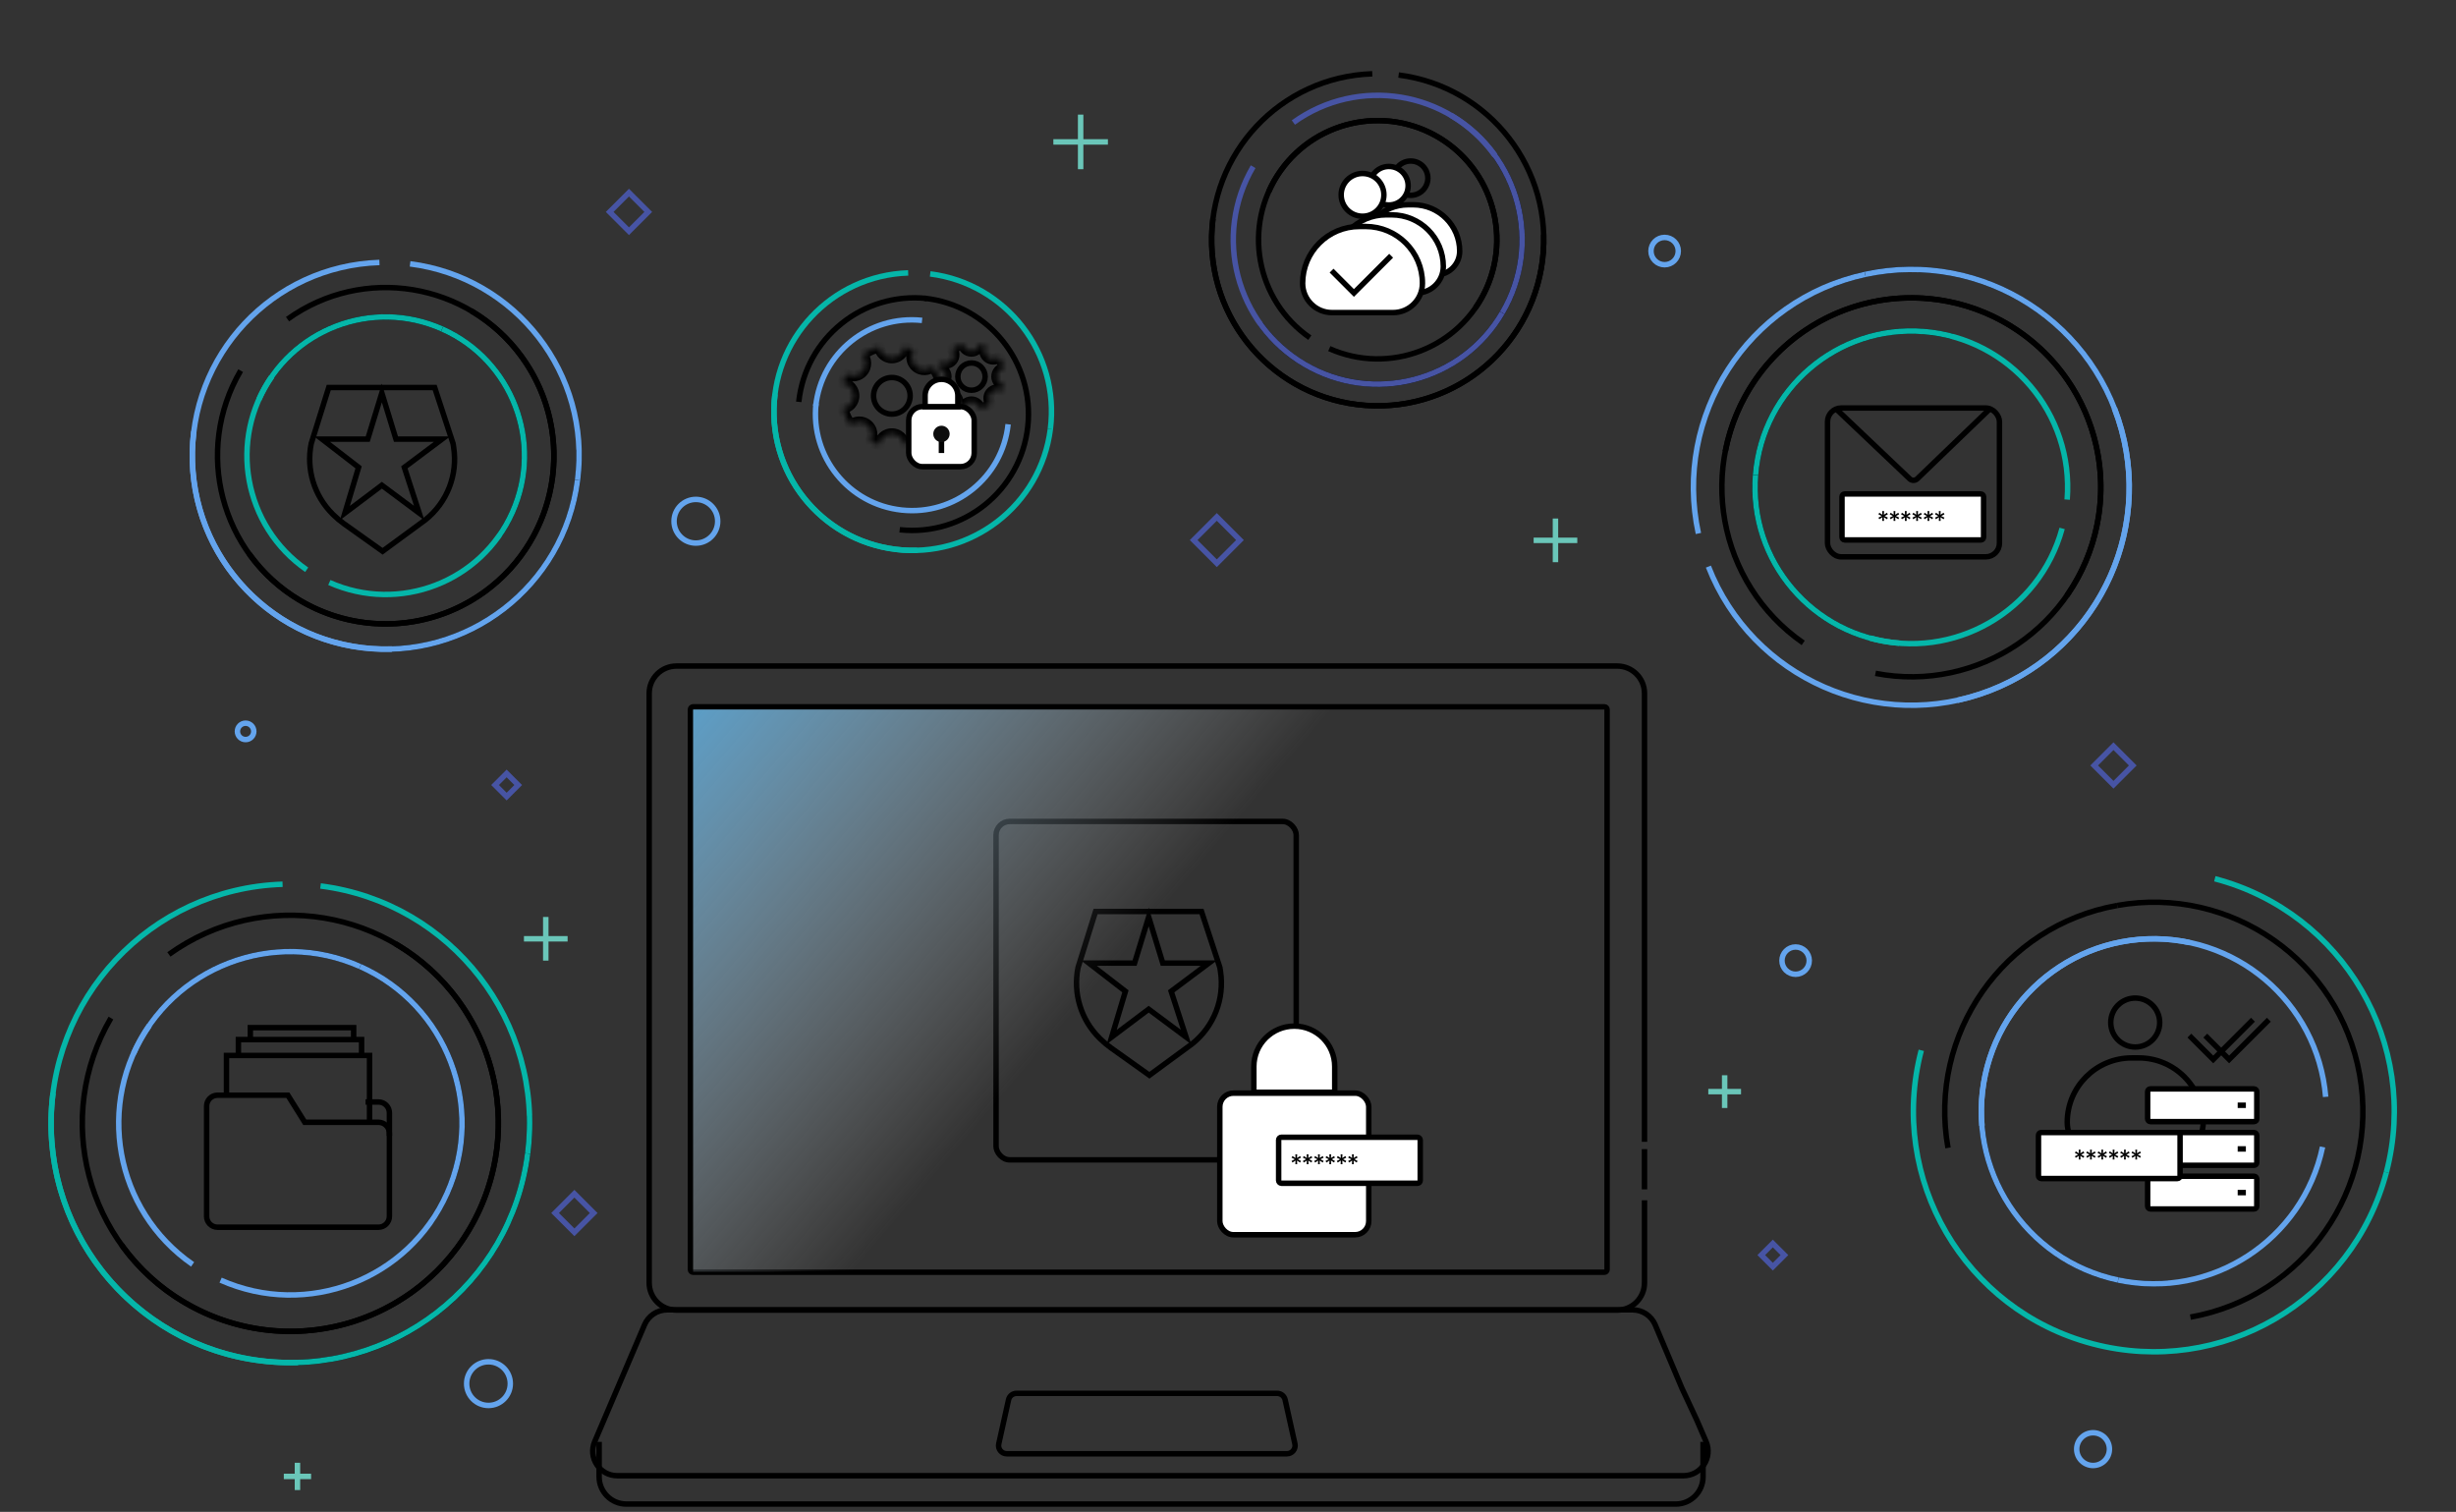 <svg className="vector-ux" width="450" height="277" viewBox="0 0 450 277" fill="none" xmlns="http://www.w3.org/2000/svg">
<rect x="0" y="0" width="450" height="277" fill="#333333" stroke="none"/>
<path d="M164.844 97.059C176.557 98.312 187.069 89.832 188.321 78.118C189.574 66.405 181.094 55.894 169.38 54.641" stroke="black"/>
<path d="M169.832 54.688C158.118 53.436 147.607 61.916 146.354 73.629" stroke="black"/>
<path d="M149.513 73.967C148.473 83.687 155.51 92.409 165.23 93.449C174.95 94.488 183.672 87.452 184.711 77.732" stroke="#64A4ED"/>
<path d="M168.945 58.702C159.225 57.662 150.503 64.699 149.463 74.419" stroke="#64A4ED"/>
<path d="M401.336 241.317C422.164 237.615 436.047 217.73 432.345 196.903C428.643 176.075 408.757 162.192 387.93 165.894" stroke="black"/>
<path d="M356.921 210.309C353.219 189.481 367.102 169.596 387.93 165.894" stroke="black"/>
<path d="M426.12 200.96C424.659 183.569 409.377 170.655 391.986 172.116C374.595 173.577 361.681 188.859 363.142 206.25" stroke="#64A4ED"/>
<path d="M397.276 235.094C379.885 236.554 364.603 223.641 363.142 206.25" stroke="black"/>
<path d="M401.166 172.689C384.091 169.081 367.324 179.998 363.716 197.073C360.108 214.148 371.024 230.915 388.099 234.523" stroke="#64A4ED"/>
<path d="M425.55 210.14C421.941 227.215 405.174 238.131 388.099 234.523" stroke="#64A4ED"/>
<path d="M352.028 192.431C345.856 215.962 359.928 240.041 383.46 246.213C406.991 252.385 431.07 238.312 437.241 214.781" stroke="#05B6A9"/>
<path d="M405.809 160.999C429.341 167.171 443.413 191.25 437.241 214.781" stroke="#05B6A9"/>
<path d="M378.769 205.634C378.769 199.111 384.056 193.824 390.579 193.824H391.875C398.397 193.824 403.684 199.111 403.684 205.634C403.684 209.018 400.941 211.762 397.556 211.762H384.897C381.513 211.762 378.769 209.018 378.769 205.634Z" stroke="black"/>
<circle cx="391.226" cy="187.344" r="4.484" stroke="black"/>
<path d="M301.314 209.19V127.029C301.314 124.268 299.076 122.029 296.314 122.029H249.018H166.55H123.947C121.186 122.029 118.947 124.268 118.947 127.029V235.031C118.947 237.793 121.186 240.031 123.947 240.031H296.314C299.076 240.031 301.314 237.793 301.314 235.031V219.917" stroke="black"/>
<path d="M308.188 254.379L308.184 254.37L308.18 254.362L303.273 242.734C302.569 241.067 300.936 239.983 299.127 239.983H122.236C120.433 239.983 118.805 241.059 118.097 242.717L108.968 264.107C107.701 267.075 109.879 270.373 113.107 270.373H308.454C311.69 270.373 313.869 267.058 312.584 264.087L310.887 260.162L310.881 260.149L308.188 254.379Z" stroke="black"/>
<path d="M294.458 129.999V232.592C294.458 232.868 294.234 233.092 293.958 233.092H127C126.724 233.092 126.5 232.868 126.5 232.592V129.999C126.5 129.723 126.724 129.499 127 129.499H166.228H248.695H293.958C294.234 129.499 294.458 129.723 294.458 129.999Z" stroke="black"/>
<path d="M312.041 264.168V270.566C312.041 273.327 309.803 275.566 307.041 275.566H114.775C112.013 275.566 109.775 273.327 109.775 270.566V264.168" stroke="black"/>
<path d="M184.792 256.457C184.944 255.77 185.553 255.282 186.256 255.282H234.003C234.706 255.282 235.315 255.77 235.467 256.457L237.26 264.525C237.468 265.462 236.756 266.35 235.796 266.35H184.463C183.504 266.35 182.791 265.462 182.999 264.525L184.792 256.457Z" stroke="black"/>
<path d="M301.313 210.532V217.907" stroke="black"/>
<path d="M249.5 46.018C249.5 41.322 253.306 37.516 258.001 37.516H258.949C263.644 37.516 267.45 41.322 267.45 46.018C267.45 48.418 265.504 50.364 263.103 50.364H253.847C251.446 50.364 249.5 48.418 249.5 46.018Z" fill="white" stroke="black"/>
<circle cx="258.476" cy="32.644" r="3.144" stroke="black"/>
<path d="M244.5 48.814C244.5 43.594 248.731 39.363 253.951 39.363H254.999C260.219 39.363 264.45 43.594 264.45 48.814C264.45 51.497 262.275 53.672 259.592 53.672H249.358C246.675 53.672 244.5 51.497 244.5 48.814Z" fill="white" stroke="black"/>
<circle cx="254.476" cy="34.028" r="3.529" fill="white" stroke="black"/>
<path d="M230.945 59.372C239.476 71.235 256.008 73.936 267.871 65.405C279.734 56.874 282.435 40.341 273.904 28.479" stroke="black"/>
<path d="M236.978 22.446C248.841 13.915 265.373 16.616 273.904 28.479" stroke="#4754A4"/>
<path d="M229.607 30.54C222.214 43.143 226.438 59.353 239.042 66.746C251.646 74.139 267.856 69.914 275.249 57.311" stroke="#4754A4"/>
<path d="M265.813 21.104C278.417 28.497 282.641 44.707 275.249 57.311" stroke="#4754A4"/>
<path d="M270.365 56.357C277.231 46.448 274.764 32.85 264.856 25.984C254.947 19.118 241.349 21.585 234.483 31.493" stroke="black"/>
<path d="M239.992 61.866C230.084 55 227.618 41.402 234.483 31.493" stroke="black"/>
<path d="M243.558 63.869C254.572 68.767 267.472 63.809 272.371 52.794C277.269 41.78 272.311 28.88 261.297 23.981" stroke="black"/>
<path d="M232.484 35.056C237.382 24.041 250.282 19.083 261.297 23.981" stroke="black"/>
<path d="M251.436 13.522C234.642 14.068 221.47 28.126 222.016 44.92C222.563 61.715 236.62 74.887 253.415 74.341" stroke="black"/>
<path d="M166.401 50C152.365 50.456 141.356 62.205 141.813 76.241C142.27 90.277 154.018 101.285 168.054 100.829" stroke="#05B6A9"/>
<path d="M282.835 42.942C283.381 59.737 270.209 73.794 253.415 74.341" stroke="black"/>
<path d="M222.245 40.089C220.126 56.758 231.922 71.989 248.591 74.108C265.26 76.226 280.491 64.431 282.61 47.761" stroke="black"/>
<path d="M142.004 72.203C140.233 86.135 150.092 98.864 164.023 100.634C177.954 102.405 190.683 92.547 192.454 78.615" stroke="#05B6A9"/>
<path d="M256.264 13.742C272.933 15.861 284.729 31.092 282.61 47.761" stroke="black"/>
<path d="M170.435 50.184C184.367 51.955 194.225 64.684 192.454 78.615" stroke="#05B6A9"/>
<path d="M238.675 51.899C238.675 46.155 243.332 41.498 249.076 41.498H250.224C255.968 41.498 260.625 46.155 260.625 51.899C260.625 54.865 258.221 57.27 255.255 57.27H244.045C241.079 57.27 238.675 54.865 238.675 51.899Z" fill="white" stroke="black"/>
<circle cx="249.651" cy="35.702" r="3.914" fill="white" stroke="black"/>
<path d="M243.977 49.584L248.07 53.677L254.892 46.855" stroke="black"/>
<path d="M378.707 109.099C389.649 93.357 385.758 71.725 370.017 60.783C354.275 49.841 332.643 53.731 321.701 69.473" stroke="black"/>
<path d="M330.391 117.789C314.649 106.846 310.759 85.215 321.701 69.473" stroke="black"/>
<path d="M343.63 123.369C362.454 127.001 380.658 114.685 384.29 95.86C387.921 77.036 375.605 58.832 356.781 55.201" stroke="black"/>
<path d="M316.121 82.71C319.752 63.886 337.956 51.569 356.781 55.201" stroke="black"/>
<path d="M357.735 61.655C342.475 57.496 326.733 66.496 322.574 81.755C318.416 97.015 327.415 112.757 342.675 116.915" stroke="black"/>
<path d="M377.835 96.815C373.676 112.075 357.935 121.074 342.675 116.915" stroke="#05B6A9"/>
<path d="M378.755 91.532C379.996 75.765 368.22 61.976 352.452 60.735C336.685 59.494 322.897 71.27 321.656 87.037" stroke="#05B6A9"/>
<path d="M347.958 117.834C332.19 116.593 320.414 102.805 321.656 87.037" stroke="#05B6A9"/>
<path d="M313.021 103.811C321.043 124.346 344.194 134.491 364.729 126.468C385.265 118.446 395.409 95.295 387.387 74.76" stroke="#64A4ED"/>
<path d="M335.678 52.102C356.214 44.08 379.365 54.224 387.387 74.76" stroke="black"/>
<path d="M358.662 128.298C380.209 123.628 393.889 102.374 389.218 80.828C384.547 59.281 363.294 45.601 341.748 50.272" stroke="#64A4ED"/>
<path d="M311.192 97.743C306.521 76.196 320.201 54.943 341.748 50.272" stroke="#64A4ED"/>
<rect x="334.849" y="74.757" width="31.499" height="27.26" rx="2.5" stroke="black"/>
<rect x="337.5" y="90.5" width="25.944" height="8.43" rx="0.5" fill="white" stroke="black"/>
<path d="M345.206 95.438L345.17 94.766L345.734 95.132L345.902 94.844L345.308 94.538L345.902 94.232L345.734 93.944L345.17 94.304L345.206 93.632H344.87L344.9 94.304L344.336 93.944L344.174 94.232L344.768 94.538L344.174 94.844L344.336 95.132L344.9 94.766L344.87 95.438H345.206ZM347.28 95.438L347.244 94.766L347.808 95.132L347.976 94.844L347.382 94.538L347.976 94.232L347.808 93.944L347.244 94.304L347.28 93.632H346.944L346.974 94.304L346.41 93.944L346.248 94.232L346.842 94.538L346.248 94.844L346.41 95.132L346.974 94.766L346.944 95.438H347.28ZM349.354 95.438L349.318 94.766L349.882 95.132L350.05 94.844L349.456 94.538L350.05 94.232L349.882 93.944L349.318 94.304L349.354 93.632H349.018L349.048 94.304L348.484 93.944L348.322 94.232L348.916 94.538L348.322 94.844L348.484 95.132L349.048 94.766L349.018 95.438H349.354ZM351.429 95.438L351.393 94.766L351.957 95.132L352.125 94.844L351.531 94.538L352.125 94.232L351.957 93.944L351.393 94.304L351.429 93.632H351.093L351.123 94.304L350.559 93.944L350.397 94.232L350.991 94.538L350.397 94.844L350.559 95.132L351.123 94.766L351.093 95.438H351.429ZM353.503 95.438L353.467 94.766L354.031 95.132L354.199 94.844L353.605 94.538L354.199 94.232L354.031 93.944L353.467 94.304L353.503 93.632H353.167L353.197 94.304L352.633 93.944L352.471 94.232L353.065 94.538L352.471 94.844L352.633 95.132L353.197 94.766L353.167 95.438H353.503ZM355.577 95.438L355.541 94.766L356.105 95.132L356.273 94.844L355.679 94.538L356.273 94.232L356.105 93.944L355.541 94.304L355.577 93.632H355.241L355.271 94.304L354.707 93.944L354.545 94.232L355.139 94.538L354.545 94.844L354.707 95.132L355.271 94.766L355.241 95.438H355.577Z" fill="black"/>
<path d="M336.5 75L349.905 87.728C350.293 88.097 350.902 88.095 351.287 87.724L364.5 75" stroke="black"/>
<path d="M22.254 228.061C34.544 245.152 58.363 249.043 75.453 236.752C92.544 224.462 96.436 200.644 84.145 183.553" stroke="black"/>
<path d="M30.945 174.861C48.036 162.571 71.855 166.462 84.145 183.553" stroke="black"/>
<path d="M20.322 186.522C9.672 204.68 15.758 228.034 33.916 238.685C52.074 249.335 75.428 243.249 86.079 225.091" stroke="black"/>
<path d="M72.485 172.928C90.643 183.579 96.729 206.933 86.079 225.091" stroke="black"/>
<path d="M79.047 223.716C88.939 209.441 85.385 189.85 71.11 179.959C56.835 170.067 37.244 173.621 27.353 187.896" stroke="black"/>
<path d="M35.29 231.653C21.015 221.762 17.461 202.171 27.353 187.896" stroke="#64A4ED"/>
<path d="M40.421 234.54C56.29 241.597 74.875 234.454 81.932 218.585C88.989 202.716 81.846 184.131 65.978 177.074" stroke="#64A4ED"/>
<path d="M24.466 193.029C31.524 177.16 50.109 170.017 65.978 177.074" stroke="#64A4ED"/>
<path d="M51.775 162.005C27.579 162.792 8.602 183.045 9.389 207.241C10.177 231.437 30.429 250.414 54.626 249.627" stroke="#05B6A9"/>
<path d="M97.011 204.391C97.798 228.587 78.822 248.84 54.626 249.627" stroke="black"/>
<path d="M9.715 200.28C6.663 224.295 23.657 246.239 47.673 249.291C71.688 252.343 93.631 235.349 96.684 211.334" stroke="#05B6A9"/>
<path d="M58.727 162.323C82.742 165.375 99.736 187.318 96.684 211.334" stroke="#05B6A9"/>
<path d="M45.657 101.484C55.592 115.3 74.846 118.446 88.662 108.51C102.478 98.575 105.623 79.321 95.688 65.505" stroke="black"/>
<path d="M52.683 58.479C66.499 48.543 85.753 51.689 95.688 65.505" stroke="black"/>
<path d="M44.094 67.905C35.484 82.584 40.404 101.463 55.083 110.072C69.761 118.682 88.64 113.762 97.25 99.084" stroke="black"/>
<path d="M86.261 56.917C100.94 65.526 105.86 84.405 97.25 99.084" stroke="black"/>
<path d="M91.566 97.973C99.562 86.433 96.69 70.596 85.15 62.6C73.611 54.604 57.774 57.477 49.778 69.016" stroke="black"/>
<path d="M56.194 104.389C44.654 96.393 41.781 80.556 49.778 69.016" stroke="#05B6A9"/>
<path d="M60.342 106.722C73.17 112.426 88.194 106.652 93.899 93.824C99.603 80.996 93.829 65.972 81.001 60.268" stroke="#05B6A9"/>
<path d="M47.445 73.165C53.15 60.337 68.173 54.563 81.001 60.268" stroke="#05B6A9"/>
<path d="M69.522 48.086C49.962 48.722 34.622 65.094 35.258 84.654C35.894 104.213 52.266 119.554 71.826 118.917" stroke="#64A4ED"/>
<path d="M106.089 82.35C106.726 101.909 91.385 118.281 71.826 118.917" stroke="black"/>
<path d="M35.519 79.027C33.051 98.441 46.789 116.179 66.203 118.647C85.617 121.114 103.355 107.377 105.822 87.963" stroke="#64A4ED"/>
<path d="M75.138 48.343C94.552 50.811 108.29 68.549 105.822 87.963" stroke="#64A4ED"/>
<path d="M37.858 222.845V202.658C37.858 201.553 38.754 200.658 39.858 200.658H52.742L55.843 205.619H69.348C70.453 205.619 71.348 206.515 71.348 207.619V222.845C71.348 223.949 70.453 224.845 69.348 224.845H39.858C38.754 224.845 37.858 223.949 37.858 222.845Z" stroke="black"/>
<path d="M71.349 208.099V203.898C71.349 202.793 70.454 201.898 69.349 201.898H66.981" stroke="black"/>
<rect x="393.5" y="199.5" width="20" height="6" rx="0.5" fill="white" stroke="black"/>
<rect x="393.5" y="207.5" width="20" height="6" rx="0.5" fill="white" stroke="black"/>
<rect x="393.5" y="215.5" width="20" height="6" rx="0.5" fill="white" stroke="black"/>
<path d="M401.15 189.737L405.519 194.105L412.799 186.825" stroke="black"/>
<path d="M404.062 189.737L408.43 194.105L415.71 186.825" stroke="black"/>
<path d="M67.707 205.754V193.377H41.498V200.658" stroke="black"/>
<path d="M66.251 193.377V190.465H43.682V193.377" stroke="black"/>
<path d="M64.796 190.465V188.281H45.867V190.465" stroke="black"/>
<mask id="path-93-inside-1_31_1481" fill="white">
<path fill-rule="evenodd" clip-rule="evenodd" d="M154.422 70.216C154.574 69.62 154.784 69.046 155.046 68.502C156.014 69.13 157.321 68.952 158.082 68.046C158.842 67.139 158.791 65.822 158.006 64.977C158.928 64.315 159.977 63.818 161.108 63.529C161.25 64.674 162.227 65.56 163.41 65.56C164.593 65.56 165.57 64.674 165.712 63.529C166.308 63.681 166.881 63.891 167.425 64.153C166.798 65.121 166.976 66.428 167.883 67.188C168.789 67.948 170.106 67.898 170.95 67.113C171.613 68.035 172.11 69.084 172.399 70.216C171.254 70.359 170.368 71.335 170.368 72.518C170.368 73.701 171.254 74.678 172.399 74.82C172.247 75.416 172.037 75.989 171.776 76.532C170.807 75.904 169.5 76.082 168.739 76.989C167.978 77.896 168.03 79.213 168.815 80.058C167.893 80.721 166.844 81.218 165.712 81.507C165.57 80.361 164.594 79.474 163.41 79.474C162.226 79.474 161.249 80.361 161.108 81.507C160.512 81.354 159.939 81.144 159.396 80.883C160.023 79.915 159.845 78.608 158.938 77.847C158.032 77.087 156.715 77.138 155.87 77.923C155.208 77.001 154.711 75.952 154.422 74.82C155.567 74.678 156.453 73.702 156.453 72.518C156.453 71.334 155.567 70.358 154.422 70.216Z"/>
</mask>
<path d="M155.046 68.502L155.59 67.663L154.637 67.046L154.144 68.069L155.046 68.502ZM154.422 70.216L153.453 69.969L153.172 71.069L154.299 71.209L154.422 70.216ZM158.082 68.046L157.316 67.403V67.403L158.082 68.046ZM158.006 64.977L157.423 64.165L156.501 64.827L157.274 65.658L158.006 64.977ZM161.108 63.529L162.1 63.406L161.961 62.28L160.861 62.56L161.108 63.529ZM165.712 63.529L165.959 62.56L164.859 62.279L164.719 63.406L165.712 63.529ZM167.425 64.153L168.264 64.696L168.882 63.743L167.858 63.252L167.425 64.153ZM167.883 67.188L168.526 66.422V66.422L167.883 67.188ZM170.95 67.113L171.763 66.53L171.101 65.608L170.27 66.38L170.95 67.113ZM172.399 70.216L172.522 71.209L173.649 71.069L173.368 69.969L172.399 70.216ZM172.399 74.82L173.368 75.067L173.649 73.967L172.522 73.827L172.399 74.82ZM171.776 76.532L171.232 77.371L172.185 77.99L172.677 76.966L171.776 76.532ZM168.739 76.989L169.505 77.632V77.632L168.739 76.989ZM168.815 80.058L169.399 80.87L170.321 80.208L169.548 79.377L168.815 80.058ZM165.712 81.507L164.719 81.629L164.858 82.757L165.959 82.476L165.712 81.507ZM161.108 81.507L160.861 82.475L161.961 82.757L162.1 81.629L161.108 81.507ZM159.396 80.883L158.556 80.339L157.939 81.292L158.962 81.784L159.396 80.883ZM158.938 77.847L158.295 78.613H158.295L158.938 77.847ZM155.87 77.923L155.058 78.506L155.72 79.428L156.551 78.656L155.87 77.923ZM154.422 74.82L154.299 73.827L153.172 73.967L153.453 75.067L154.422 74.82ZM154.144 68.069C153.854 68.672 153.622 69.308 153.453 69.969L155.391 70.464C155.526 69.932 155.714 69.421 155.947 68.936L154.144 68.069ZM157.316 67.403C156.884 67.918 156.14 68.02 155.59 67.663L154.502 69.342C155.888 70.241 157.759 69.987 158.848 68.688L157.316 67.403ZM157.274 65.658C157.72 66.138 157.748 66.888 157.316 67.403L158.848 68.688C159.937 67.391 159.863 65.506 158.739 64.296L157.274 65.658ZM160.861 62.56C159.606 62.881 158.444 63.432 157.423 64.165L158.589 65.79C159.412 65.199 160.347 64.756 161.356 64.498L160.861 62.56ZM163.41 64.56C162.737 64.56 162.181 64.056 162.1 63.406L160.116 63.653C160.319 65.292 161.716 66.56 163.41 66.56V64.56ZM164.719 63.406C164.639 64.056 164.082 64.56 163.41 64.56V66.56C165.104 66.56 166.501 65.292 166.704 63.652L164.719 63.406ZM167.858 63.252C167.256 62.962 166.62 62.729 165.959 62.56L165.464 64.498C165.996 64.634 166.507 64.821 166.992 65.054L167.858 63.252ZM168.526 66.422C168.011 65.99 167.908 65.246 168.264 64.696L166.586 63.609C165.688 64.996 165.942 66.865 167.24 67.954L168.526 66.422ZM170.27 66.38C169.79 66.826 169.04 66.854 168.526 66.422L167.24 67.954C168.537 69.043 170.421 68.969 171.631 67.846L170.27 66.38ZM173.368 69.969C173.048 68.714 172.496 67.551 171.763 66.53L170.138 67.696C170.729 68.519 171.173 69.455 171.43 70.464L173.368 69.969ZM171.368 72.518C171.368 71.846 171.872 71.29 172.522 71.209L172.276 69.224C170.637 69.427 169.368 70.824 169.368 72.518H171.368ZM172.522 73.827C171.872 73.747 171.368 73.19 171.368 72.518H169.368C169.368 74.212 170.637 75.609 172.276 75.812L172.522 73.827ZM172.677 76.966C172.967 76.363 173.199 75.728 173.368 75.067L171.43 74.572C171.295 75.104 171.107 75.614 170.874 76.099L172.677 76.966ZM169.505 77.632C169.937 77.117 170.681 77.014 171.232 77.371L172.32 75.693C170.933 74.794 169.063 75.048 167.973 76.346L169.505 77.632ZM169.548 79.377C169.101 78.897 169.073 78.147 169.505 77.632L167.973 76.346C166.884 77.644 166.958 79.53 168.083 80.739L169.548 79.377ZM165.959 82.476C167.215 82.155 168.377 81.604 169.399 80.87L168.232 79.246C167.409 79.837 166.473 80.28 165.464 80.538L165.959 82.476ZM163.41 80.474C164.083 80.474 164.639 80.979 164.719 81.629L166.704 81.384C166.502 79.744 165.105 78.474 163.41 78.474V80.474ZM162.1 81.629C162.181 80.979 162.737 80.474 163.41 80.474V78.474C161.715 78.474 160.318 79.744 160.115 81.384L162.1 81.629ZM158.962 81.784C159.565 82.074 160.2 82.307 160.861 82.475L161.355 80.538C160.824 80.402 160.314 80.215 159.829 79.982L158.962 81.784ZM158.295 78.613C158.811 79.046 158.913 79.789 158.556 80.339L160.235 81.427C161.133 80.04 160.879 78.171 159.581 77.081L158.295 78.613ZM156.551 78.656C157.031 78.21 157.781 78.181 158.295 78.613L159.581 77.081C158.284 75.993 156.399 76.066 155.19 77.191L156.551 78.656ZM153.453 75.067C153.773 76.323 154.325 77.485 155.058 78.506L156.683 77.34C156.091 76.517 155.648 75.581 155.391 74.573L153.453 75.067ZM155.453 72.518C155.453 73.191 154.949 73.747 154.299 73.827L154.544 75.812C156.184 75.609 157.453 74.213 157.453 72.518H155.453ZM154.299 71.209C154.949 71.289 155.453 71.846 155.453 72.518H157.453C157.453 70.823 156.184 69.427 154.544 69.224L154.299 71.209Z" fill="black" mask="url(#path-93-inside-1_31_1481)"/>
<mask id="path-95-inside-2_31_1481" fill="white">
<path fill-rule="evenodd" clip-rule="evenodd" d="M172 67.455C172.101 67.057 172.241 66.675 172.416 66.313C173.061 66.731 173.932 66.612 174.439 66.008C174.945 65.404 174.911 64.527 174.388 63.964C175.003 63.523 175.701 63.192 176.455 62.999C176.55 63.762 177.2 64.353 177.989 64.353C178.777 64.353 179.428 63.762 179.522 62.999C179.919 63.101 180.301 63.241 180.664 63.415C180.246 64.06 180.365 64.93 180.969 65.437C181.572 65.944 182.45 65.91 183.012 65.387C183.454 66.001 183.785 66.7 183.978 67.455C183.215 67.549 182.625 68.2 182.625 68.988C182.625 69.776 183.215 70.427 183.978 70.522C183.876 70.919 183.736 71.301 183.562 71.663C182.917 71.244 182.046 71.363 181.539 71.967C181.032 72.571 181.066 73.449 181.59 74.012C180.975 74.453 180.277 74.784 179.522 74.977C179.428 74.214 178.777 73.623 177.988 73.623C177.2 73.623 176.549 74.214 176.455 74.977C176.058 74.876 175.676 74.736 175.314 74.561C175.732 73.916 175.613 73.046 175.009 72.539C174.405 72.032 173.528 72.066 172.965 72.589C172.524 71.975 172.193 71.276 172 70.522C172.763 70.427 173.354 69.777 173.354 68.988C173.354 68.2 172.763 67.549 172 67.455Z"/>
</mask>
<path d="M172.416 66.313L172.96 65.474L172.007 64.856L171.514 65.879L172.416 66.313ZM172 67.455L171.031 67.207L170.75 68.308L171.877 68.447L172 67.455ZM174.439 66.008L173.673 65.365L173.673 65.365L174.439 66.008ZM174.388 63.964L173.805 63.152L172.883 63.814L173.656 64.645L174.388 63.964ZM176.455 62.999L177.447 62.876L177.308 61.75L176.208 62.031L176.455 62.999ZM179.522 62.999L179.769 62.03L178.669 61.75L178.53 62.876L179.522 62.999ZM180.664 63.415L181.503 63.959L182.12 63.006L181.097 62.514L180.664 63.415ZM180.969 65.437L180.326 66.203V66.203L180.969 65.437ZM183.012 65.387L183.825 64.804L183.163 63.882L182.332 64.654L183.012 65.387ZM183.978 67.455L184.101 68.447L185.227 68.307L184.947 67.207L183.978 67.455ZM183.978 70.522L184.947 70.769L185.227 69.669L184.101 69.529L183.978 70.522ZM183.562 71.663L183.018 72.502L183.971 73.12L184.464 72.096L183.562 71.663ZM181.539 71.967L182.305 72.61L182.305 72.61L181.539 71.967ZM181.59 74.012L182.173 74.824L183.095 74.162L182.322 73.331L181.59 74.012ZM179.522 74.977L178.53 75.1L178.669 76.227L179.769 75.946L179.522 74.977ZM176.455 74.977L176.207 75.946L177.308 76.227L177.447 75.1L176.455 74.977ZM175.314 74.561L174.475 74.018L173.857 74.971L174.881 75.463L175.314 74.561ZM175.009 72.539L175.652 71.773H175.652L175.009 72.539ZM172.965 72.589L172.153 73.173L172.815 74.094L173.646 73.322L172.965 72.589ZM172 70.522L171.877 69.529L170.75 69.669L171.031 70.769L172 70.522ZM171.514 65.879C171.312 66.301 171.149 66.745 171.031 67.207L172.969 67.702C173.054 67.369 173.171 67.05 173.317 66.746L171.514 65.879ZM173.673 65.365C173.494 65.578 173.187 65.621 172.96 65.474L171.872 67.152C172.935 67.841 174.369 67.647 175.205 66.651L173.673 65.365ZM173.656 64.645C173.84 64.843 173.851 65.153 173.673 65.365L175.205 66.651C176.04 65.656 175.983 64.211 175.121 63.283L173.656 64.645ZM176.208 62.031C175.33 62.255 174.518 62.64 173.805 63.152L174.971 64.776C175.487 64.407 176.072 64.129 176.702 63.968L176.208 62.031ZM177.989 63.353C177.711 63.353 177.481 63.145 177.447 62.876L175.463 63.123C175.619 64.38 176.689 65.353 177.989 65.353V63.353ZM178.53 62.876C178.496 63.145 178.266 63.353 177.989 63.353V65.353C179.288 65.353 180.359 64.38 180.514 63.122L178.53 62.876ZM181.097 62.514C180.676 62.311 180.232 62.148 179.769 62.03L179.275 63.968C179.607 64.053 179.927 64.17 180.23 64.316L181.097 62.514ZM181.611 64.671C181.399 64.493 181.356 64.185 181.503 63.959L179.824 62.871C179.135 63.935 179.33 65.368 180.326 66.203L181.611 64.671ZM182.332 64.654C182.134 64.838 181.824 64.85 181.611 64.671L180.326 66.203C181.321 67.038 182.765 66.982 183.693 66.12L182.332 64.654ZM184.947 67.207C184.722 66.33 184.337 65.517 183.825 64.804L182.2 65.97C182.57 66.486 182.848 67.071 183.009 67.702L184.947 67.207ZM183.625 68.988C183.625 68.711 183.833 68.48 184.101 68.447L183.854 66.462C182.597 66.618 181.625 67.689 181.625 68.988H183.625ZM184.101 69.529C183.833 69.496 183.625 69.266 183.625 68.988H181.625C181.625 70.287 182.597 71.358 183.854 71.514L184.101 69.529ZM184.464 72.096C184.666 71.675 184.829 71.231 184.947 70.769L183.009 70.274C182.924 70.607 182.807 70.926 182.661 71.229L184.464 72.096ZM182.305 72.61C182.484 72.397 182.791 72.355 183.018 72.502L184.106 70.824C183.043 70.134 181.609 70.329 180.773 71.324L182.305 72.61ZM182.322 73.331C182.138 73.133 182.127 72.823 182.305 72.61L180.773 71.324C179.938 72.32 179.995 73.765 180.858 74.693L182.322 73.331ZM179.769 75.946C180.647 75.722 181.46 75.337 182.173 74.824L181.007 73.2C180.491 73.57 179.906 73.847 179.275 74.008L179.769 75.946ZM177.988 74.623C178.266 74.623 178.497 74.831 178.53 75.1L180.515 74.855C180.359 73.596 179.288 72.623 177.988 72.623V74.623ZM177.447 75.1C177.48 74.831 177.711 74.623 177.988 74.623V72.623C176.689 72.623 175.618 73.596 175.462 74.854L177.447 75.1ZM174.881 75.463C175.302 75.665 175.746 75.828 176.207 75.946L176.702 74.008C176.37 73.923 176.051 73.806 175.747 73.66L174.881 75.463ZM174.366 73.305C174.579 73.483 174.622 73.791 174.475 74.018L176.153 75.105C176.842 74.042 176.647 72.608 175.652 71.773L174.366 73.305ZM173.646 73.322C173.844 73.138 174.154 73.127 174.366 73.305L175.652 71.773C174.657 70.938 173.212 70.995 172.284 71.857L173.646 73.322ZM171.031 70.769C171.255 71.647 171.64 72.459 172.153 73.173L173.777 72.006C173.407 71.491 173.13 70.905 172.969 70.274L171.031 70.769ZM172.354 68.988C172.354 69.266 172.146 69.496 171.877 69.529L172.123 71.514C173.381 71.359 174.354 70.288 174.354 68.988H172.354ZM171.877 68.447C172.146 68.48 172.354 68.711 172.354 68.988H174.354C174.354 67.689 173.381 66.618 172.123 66.462L171.877 68.447Z" fill="black" mask="url(#path-95-inside-2_31_1481)"/>
<circle cx="163.411" cy="72.517" r="3.352" stroke="black"/>
<circle cx="178" cy="68.999" r="2.5" stroke="black"/>
<rect x="166.5" y="74.499" width="12" height="11" rx="2.5" fill="white" stroke="black"/>
<path d="M169.5 72.499V74.499H175.5V72.499C175.5 70.843 174.157 69.499 172.5 69.499C170.843 69.499 169.5 70.843 169.5 72.499Z" fill="white" stroke="black"/>
<path d="M172.5 79.999V82.999" stroke="black"/>
<circle cx="172.5" cy="79.499" r="1.5" fill="#0D0D0D"/>
<path d="M79.644 71H60.233L57.024 81.267C56.073 85.972 57.558 90.84 60.973 94.213L61.107 94.345C61.7 94.93 62.338 95.468 63.016 95.951L70.099 101L77.96 95.225C81.93 92.049 83.898 86.993 83.122 81.969L83.013 81.267L79.644 71Z" stroke="black"/>
<path d="M67.381 80.45H59L65.705 85.623L63.191 94L69.965 88.901L76.809 94L74.086 85.623L81 80.45H72.549L69.965 72L67.381 80.45Z" stroke="black"/>
<path d="M220.144 167H200.733L197.524 177.267C196.573 181.972 198.058 186.84 201.473 190.213L201.607 190.345C202.2 190.931 202.838 191.468 203.516 191.951L210.599 197L218.46 191.225C222.429 188.049 224.398 182.993 223.622 177.969L223.513 177.267L220.144 167Z" stroke="black"/>
<path d="M207.881 176.45H199.5L206.205 181.623L203.69 190L210.465 184.901L217.31 190L214.586 181.623L221.5 176.45H213.049L210.465 168L207.881 176.45Z" stroke="black"/>
<rect x="182.5" y="150.5" width="55" height="62" rx="2.5" stroke="black"/>
<rect x="373.5" y="207.5" width="25.944" height="8.43" rx="0.5" fill="white" stroke="black"/>
<path d="M381.206 212.438L381.17 211.766L381.734 212.132L381.902 211.844L381.308 211.538L381.902 211.232L381.734 210.944L381.17 211.304L381.206 210.632H380.87L380.9 211.304L380.336 210.944L380.174 211.232L380.768 211.538L380.174 211.844L380.336 212.132L380.9 211.766L380.87 212.438H381.206ZM383.28 212.438L383.244 211.766L383.808 212.132L383.976 211.844L383.382 211.538L383.976 211.232L383.808 210.944L383.244 211.304L383.28 210.632H382.944L382.974 211.304L382.41 210.944L382.248 211.232L382.842 211.538L382.248 211.844L382.41 212.132L382.974 211.766L382.944 212.438H383.28ZM385.354 212.438L385.318 211.766L385.882 212.132L386.05 211.844L385.456 211.538L386.05 211.232L385.882 210.944L385.318 211.304L385.354 210.632H385.018L385.048 211.304L384.484 210.944L384.322 211.232L384.916 211.538L384.322 211.844L384.484 212.132L385.048 211.766L385.018 212.438H385.354ZM387.429 212.438L387.393 211.766L387.957 212.132L388.125 211.844L387.531 211.538L388.125 211.232L387.957 210.944L387.393 211.304L387.429 210.632H387.093L387.123 211.304L386.559 210.944L386.397 211.232L386.991 211.538L386.397 211.844L386.559 212.132L387.123 211.766L387.093 212.438H387.429ZM389.503 212.438L389.467 211.766L390.031 212.132L390.199 211.844L389.605 211.538L390.199 211.232L390.031 210.944L389.467 211.304L389.503 210.632H389.167L389.197 211.304L388.633 210.944L388.471 211.232L389.065 211.538L388.471 211.844L388.633 212.132L389.197 211.766L389.167 212.438H389.503ZM391.577 212.438L391.541 211.766L392.105 212.132L392.273 211.844L391.679 211.538L392.273 211.232L392.105 210.944L391.541 211.304L391.577 210.632H391.241L391.271 211.304L390.707 210.944L390.545 211.232L391.139 211.538L390.545 211.844L390.707 212.132L391.271 211.766L391.241 212.438H391.577Z" fill="black"/>
<path d="M411.5 202.5H410" stroke="black"/>
<path d="M411.5 210.5H410" stroke="black"/>
<path d="M411.5 218.5H410" stroke="black"/>
<rect x="223.5" y="200.278" width="27.291" height="25.944" rx="2.5" fill="white" stroke="black"/>
<path d="M229.736 195.41V200.125H244.555V195.41C244.555 191.317 241.237 188 237.145 188C233.053 188 229.736 191.317 229.736 195.41Z" fill="white" stroke="black"/>
<rect x="234.278" y="208.361" width="25.944" height="8.43" rx="0.5" fill="white" stroke="black"/>
<path d="M237.677 213.299L237.641 212.627L238.205 212.993L238.373 212.705L237.779 212.399L238.373 212.093L238.205 211.805L237.641 212.165L237.677 211.493H237.341L237.371 212.165L236.807 211.805L236.645 212.093L237.239 212.399L236.645 212.705L236.807 212.993L237.371 212.627L237.341 213.299H237.677ZM239.752 213.299L239.716 212.627L240.28 212.993L240.448 212.705L239.854 212.399L240.448 212.093L240.28 211.805L239.716 212.165L239.752 211.493H239.416L239.446 212.165L238.882 211.805L238.72 212.093L239.314 212.399L238.72 212.705L238.882 212.993L239.446 212.627L239.416 213.299H239.752ZM241.826 213.299L241.79 212.627L242.354 212.993L242.522 212.705L241.928 212.399L242.522 212.093L242.354 211.805L241.79 212.165L241.826 211.493H241.49L241.52 212.165L240.956 211.805L240.794 212.093L241.388 212.399L240.794 212.705L240.956 212.993L241.52 212.627L241.49 213.299H241.826ZM243.9 213.299L243.864 212.627L244.428 212.993L244.596 212.705L244.002 212.399L244.596 212.093L244.428 211.805L243.864 212.165L243.9 211.493H243.564L243.594 212.165L243.03 211.805L242.868 212.093L243.462 212.399L242.868 212.705L243.03 212.993L243.594 212.627L243.564 213.299H243.9ZM245.974 213.299L245.938 212.627L246.502 212.993L246.67 212.705L246.076 212.399L246.67 212.093L246.502 211.805L245.938 212.165L245.974 211.493H245.638L245.668 212.165L245.104 211.805L244.942 212.093L245.536 212.399L244.942 212.705L245.104 212.993L245.668 212.627L245.638 213.299H245.974ZM248.049 213.299L248.013 212.627L248.577 212.993L248.745 212.705L248.151 212.399L248.745 212.093L248.577 211.805L248.013 212.165L248.049 211.493H247.713L247.743 212.165L247.179 211.805L247.017 212.093L247.611 212.399L247.017 212.705L247.179 212.993L247.743 212.627L247.713 213.299H248.049Z" fill="black"/>
<path d="M127 130V233H134.5H141L171.5 232.5L233 227.5L257 189.5L268 130H233H127Z" fill="url(#paint0_linear_31_1481)"/>
<circle cx="127.5" cy="95.5" r="4" stroke="#64A4ED"/>
<circle cx="45" cy="134" r="1.5" stroke="#64A4ED"/>
<circle cx="89.5" cy="253.5" r="4" stroke="#64A4ED"/>
<circle cx="305" cy="46" r="2.5" stroke="#64A4ED"/>
<circle cx="329" cy="176" r="2.5" stroke="#64A4ED"/>
<circle cx="383.5" cy="265.5" r="3" stroke="#64A4ED"/>
<path d="M100 168V176" stroke="#6AC6B9"/>
<path d="M96 172H104" stroke="#6AC6B9"/>
<path d="M285 95V103" stroke="#6AC6B9"/>
<path d="M281 99H289" stroke="#6AC6B9"/>
<path d="M198 21V31" stroke="#6AC6B9"/>
<path d="M193 26H203" stroke="#6AC6B9"/>
<path d="M316 197V203" stroke="#6AC6B9"/>
<path d="M313 200H319" stroke="#6AC6B9"/>
<path d="M54.501 268V273" stroke="#6AC6B9"/>
<path d="M52 270.5H57" stroke="#6AC6B9"/>
<rect x="218.707" y="98.95" width="6" height="6" transform="rotate(-45 218.707 98.95)" stroke="#4754A4"/>
<rect x="322.707" y="229.95" width="3" height="3" transform="rotate(-45 322.707 229.95)" stroke="#4754A4"/>
<rect x="90.707" y="143.828" width="3" height="3" transform="rotate(-45 90.707 143.828)" stroke="#4754A4"/>
<rect x="111.707" y="38.828" width="5" height="5" transform="rotate(-45 111.707 38.828)" stroke="#4754A4"/>
<rect x="101.707" y="222.243" width="5" height="5" transform="rotate(-45 101.707 222.243)" stroke="#4754A4"/>
<rect x="383.707" y="140.243" width="5" height="5" transform="rotate(-45 383.707 140.243)" stroke="#4754A4"/>
<defs>
<linearGradient id="paint0_linear_31_1481" x1="117" y1="121" x2="195" y2="187.5" gradientUnits="userSpaceOnUse">
<stop stop-color="#50A7DD"/>
<stop offset="1" stop-color="#D9D9D9" stop-opacity="0"/>
</linearGradient>
</defs>
</svg>